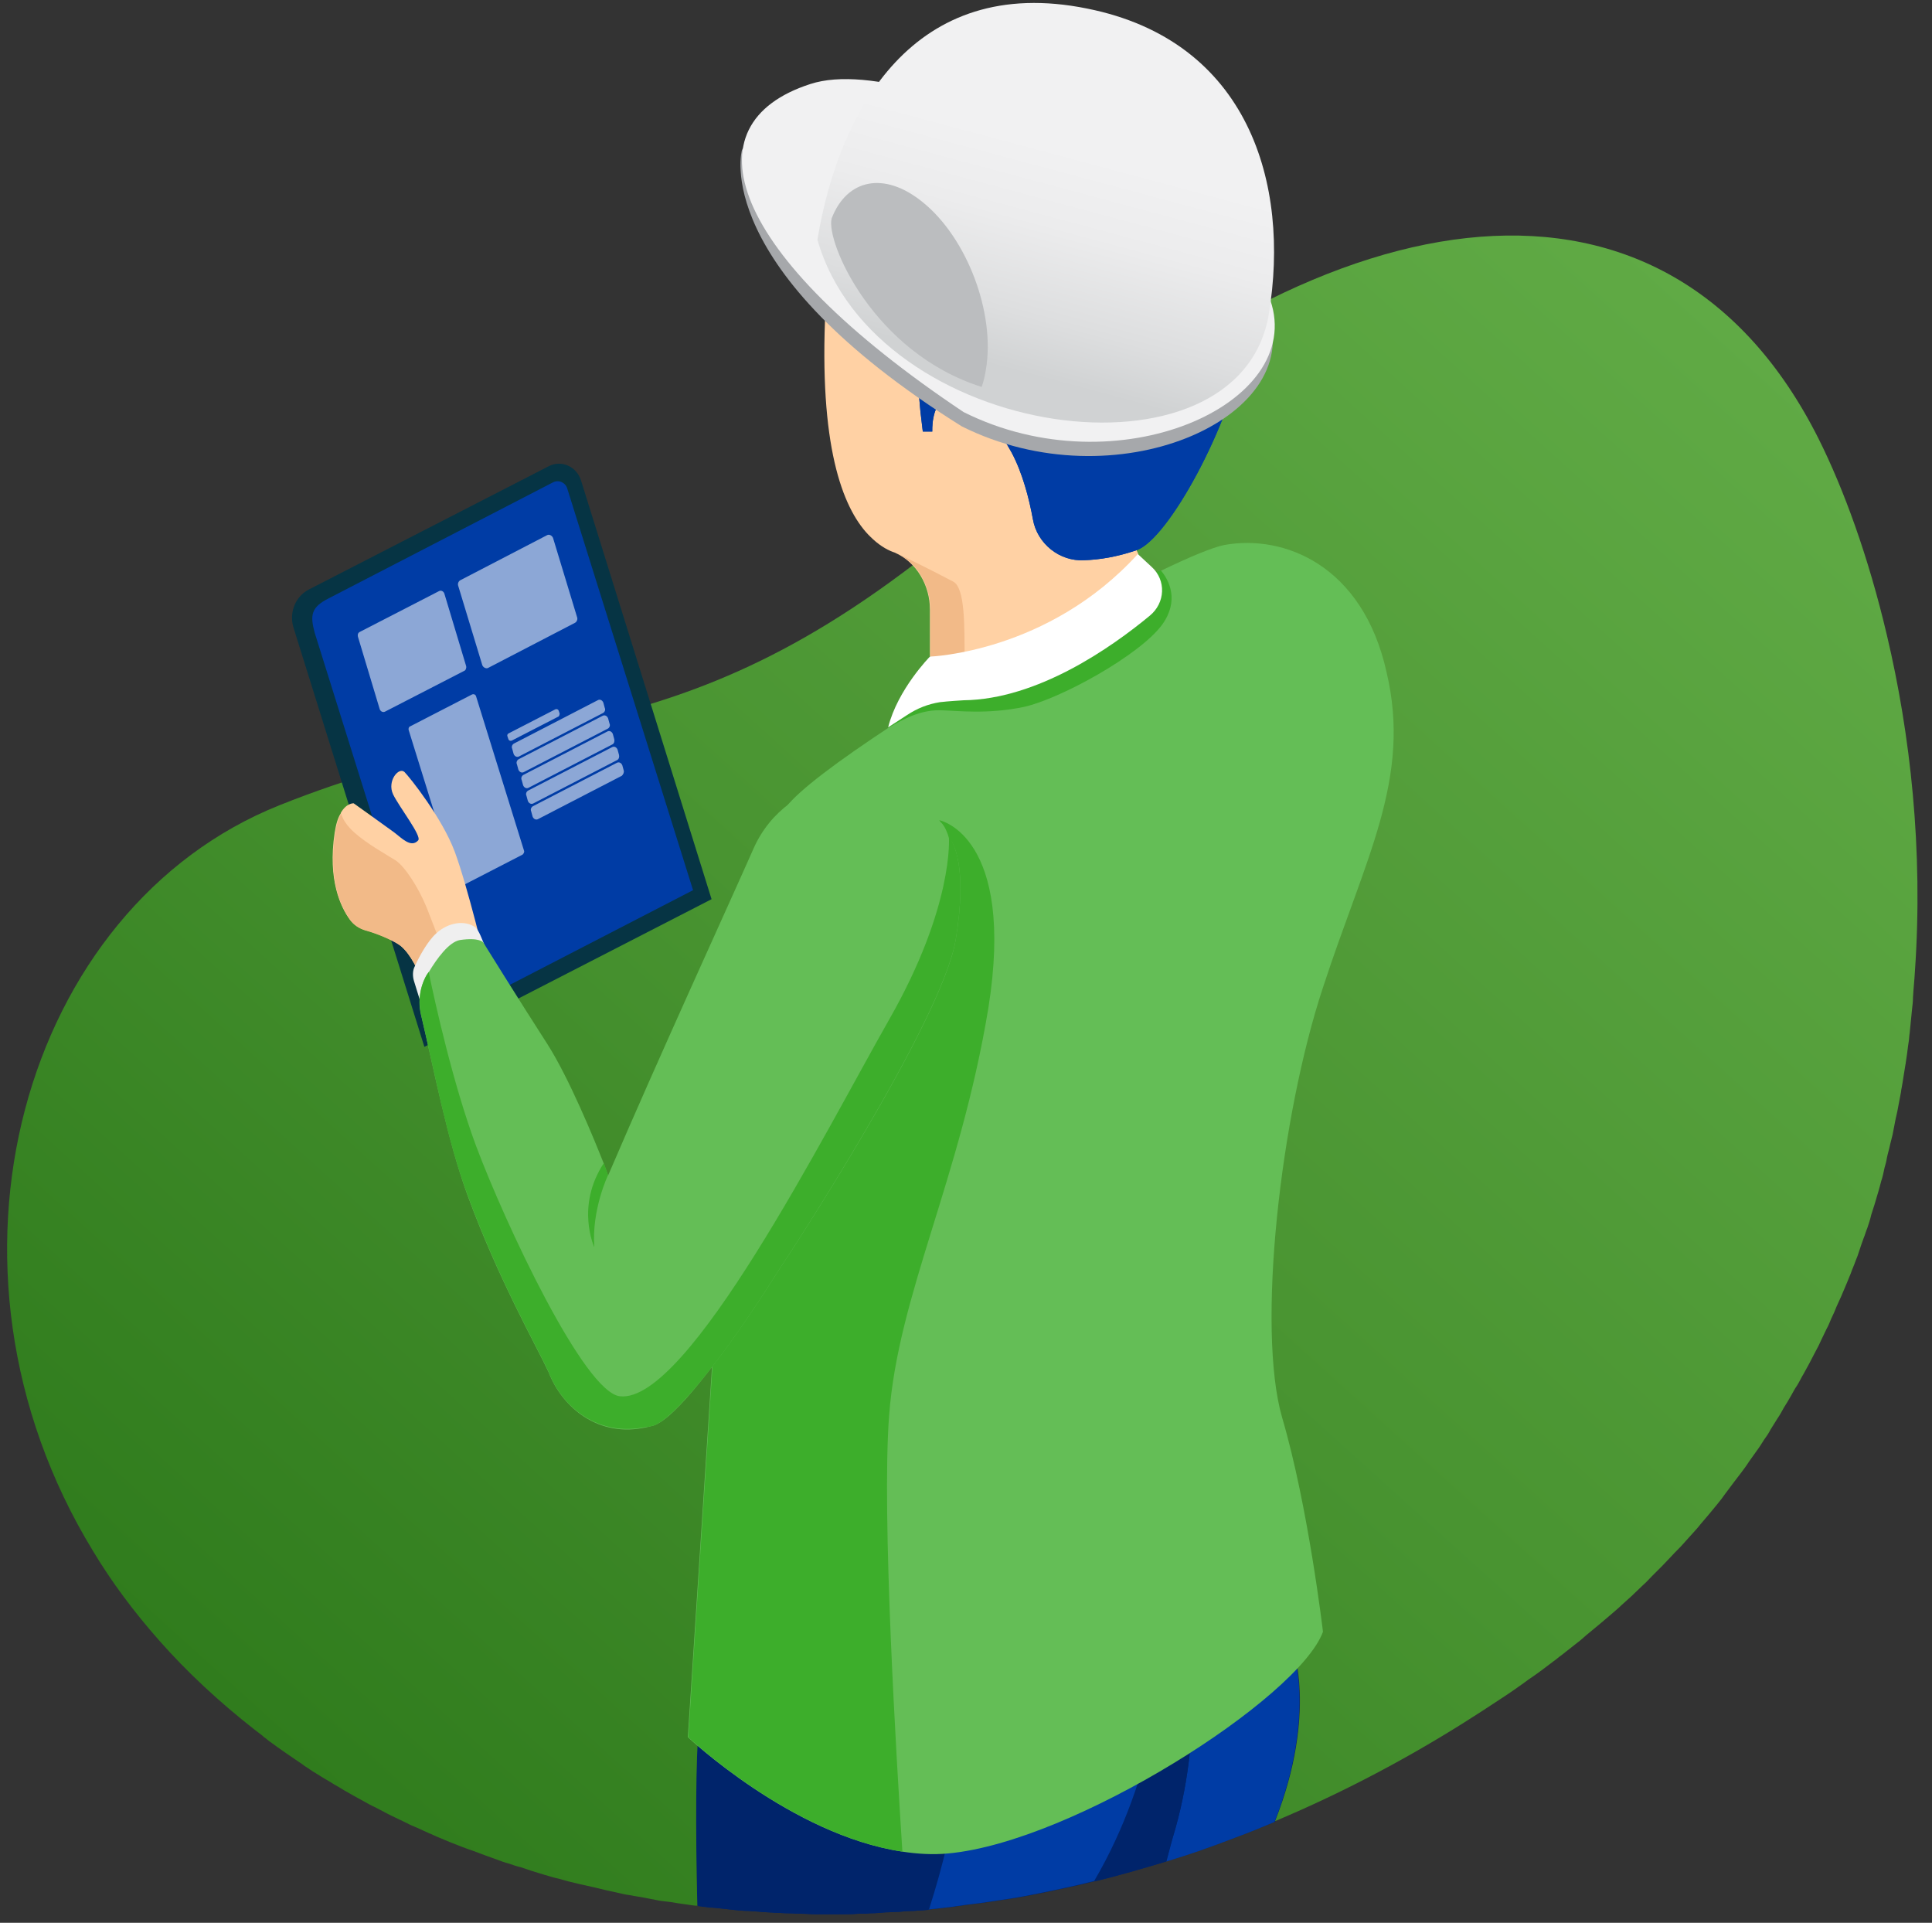 <?xml version="1.0" encoding="utf-8"?>
<!-- Generator: Adobe Illustrator 24.1.0, SVG Export Plug-In . SVG Version: 6.00 Build 0)  -->
<svg version="1.1" id="Layer_1" xmlns="http://www.w3.org/2000/svg" xmlns:xlink="http://www.w3.org/1999/xlink" x="0px" y="0px"
	 viewBox="0 0 407 405" style="enable-background:new 0 0 407 405;" xml:space="preserve">
<rect x="0" y="0" width="407" height="405" fill="#333333" stroke="none"/>
<style type="text/css">
	.st0{fill:#00246B;}
	.st1{fill:url(#SVGID_1_);}
	.st2{fill:#003CA5;}
	.st3{fill:#FFD1A4;}
	.st4{fill:#F2BA88;}
	.st5{fill:#063444;}
	.st6{opacity:0.55;fill:#FFFFFF;}
	.st7{fill:#EFEFEF;}
	.st8{fill:#64BE56;}
	.st9{fill:#3DAE2B;}
	.st10{fill:#FFFFFF;}
	.st11{fill:#A6A8AB;}
	.st12{fill:#F1F1F2;}
	.st13{fill:#535359;}
	.st14{fill:url(#SVGID_2_);}
	.st15{fill:#BBBDBF;}
</style>
<g>
	<path class="st0" d="M272.1,346.4l-0.3,0.2v-0.2h-21.2H204l-0.8,17.8l-0.4,0l-55.6-0.7c-0.7,7.2-0.8,20.8-0.3,37.9
		c0.8,0.1,1.5,0.2,2.3,0.3c1,0.1,1.9,0.2,2.9,0.3c0.9,0.1,1.8,0.2,2.7,0.3c1,0.1,2,0.2,2.9,0.2c0.9,0.1,1.8,0.1,2.7,0.2
		c1,0.1,2,0.1,3,0.2c0.9,0,1.8,0.1,2.7,0.1c1,0,2,0.1,3,0.1c0.9,0,1.8,0.1,2.7,0.1c1,0,2,0,3.1,0c0.9,0,1.8,0,2.7,0
		c1,0,2.1,0,3.1-0.1c0.9,0,1.8,0,2.7-0.1c1.1,0,2.1-0.1,3.2-0.2c0.9,0,1.8-0.1,2.7-0.1c1.1-0.1,2.2-0.2,3.3-0.2
		c0.9-0.1,1.8-0.1,2.6-0.2c0.2,0,0.4,0,0.6-0.1c0.9-0.1,1.9-0.2,2.8-0.3c0.8-0.1,1.7-0.2,2.5-0.3c0.2,0,0.4-0.1,0.6-0.1
		c1-0.1,2-0.3,3-0.4c0.8-0.1,1.6-0.2,2.4-0.3c1.3-0.2,2.7-0.4,4-0.6c0.7-0.1,1.3-0.2,2-0.3c2-0.3,4-0.7,6-1.1
		c3.9-0.8,7.8-1.6,11.7-2.6c5-1.2,10.1-2.7,15.1-4.2c2.2-0.7,4.5-1.4,6.8-2.2c2.6-0.9,5.3-1.9,7.9-2.9c2.7-1,5.4-2.1,8-3.2
		c0,0,0.1,0,0.1-0.1C277.6,360.6,272.1,346.4,272.1,346.4z"/>
	
		<linearGradient id="SVGID_1_" gradientUnits="userSpaceOnUse" x1="234.123" y1="534.441" x2="537.751" y2="230.813" gradientTransform="matrix(0.999 -5.046095e-02 5.046095e-02 0.999 -184.43 -136.539)">
		<stop  offset="5.403000e-04" style="stop-color:#307C1D"/>
		<stop  offset="0.472" style="stop-color:#499431"/>
		<stop  offset="1" style="stop-color:#60AA45"/>
	</linearGradient>
	<path class="st1" d="M397.5,133.8c-3.9-16.6-9.1-30.8-14.4-41.4c-31.8-63.3-102-52.9-169.1,8.4C147,162.1,118,146,58.9,169.6
		c-53.9,21.5-76,97-39.3,157.1c3.9,6.5,8.6,12.8,13.9,18.8c5.9,6.7,12.7,13,20.1,18.8c0.5,0.4,1.1,0.8,1.7,1.3c0,0,0.1,0.1,0.1,0.1
		c0.3,0.3,0.7,0.5,1,0.8c0.6,0.5,1.3,0.9,1.9,1.4c0.7,0.5,1.3,0.9,2,1.4c0.6,0.4,1.3,0.9,1.9,1.3c0.7,0.5,1.4,0.9,2,1.4
		c0.7,0.4,1.3,0.9,2,1.3c0.7,0.4,1.4,0.9,2.1,1.3c0.7,0.4,1.4,0.8,2,1.2c0.7,0.4,1.4,0.8,2.2,1.3c0.7,0.4,1.4,0.8,2.1,1.2
		c0.7,0.4,1.5,0.8,2.2,1.2c0.7,0.4,1.4,0.8,2.1,1.1c0.8,0.4,1.5,0.8,2.3,1.2c0.7,0.4,1.4,0.7,2.2,1.1c0.8,0.4,1.5,0.7,2.3,1.1
		c0.7,0.4,1.5,0.7,2.2,1c0.8,0.4,1.6,0.7,2.4,1.1c0.8,0.3,1.5,0.7,2.3,1c0.8,0.3,1.6,0.7,2.4,1c0.8,0.3,1.5,0.6,2.3,0.9
		c0.8,0.3,1.6,0.6,2.5,0.9c0.8,0.3,1.6,0.6,2.4,0.9c0.8,0.3,1.7,0.6,2.5,0.9c0.8,0.3,1.6,0.6,2.4,0.8c0.9,0.3,1.7,0.6,2.6,0.8
		c0.8,0.3,1.6,0.5,2.4,0.8c0.9,0.3,1.7,0.5,2.6,0.8c0.8,0.2,1.6,0.5,2.5,0.7c0.9,0.2,1.8,0.5,2.6,0.7c0.8,0.2,1.7,0.4,2.5,0.6
		c0.9,0.2,1.8,0.4,2.7,0.6c0.8,0.2,1.7,0.4,2.5,0.6c0.9,0.2,1.8,0.4,2.7,0.6c0.9,0.2,1.7,0.4,2.6,0.5c0.9,0.2,1.8,0.3,2.8,0.5
		c0.9,0.2,1.7,0.3,2.6,0.5c0.9,0.2,1.9,0.3,2.8,0.4c0.9,0.1,1.7,0.3,2.6,0.4c0.9,0.1,1.9,0.3,2.9,0.4c0.1,0,0.2,0,0.4,0
		c-0.4-17-0.3-30.7,0.3-37.9l55.6,0.7l0.4,0l0.8-17.8h46.7h21.2v0.2l0.3-0.2c0,0,5.5,14.2-3.6,37.2c13.1-5.5,26.3-12.3,39.4-20.5
		c2.7-1.7,5.5-3.5,8.2-5.3c2-1.3,4-2.7,5.9-4.1c1.8-1.2,3.5-2.5,5.2-3.8c0.6-0.4,1.1-0.9,1.7-1.3c1.1-0.9,2.2-1.7,3.3-2.6
		c0.7-0.5,1.3-1.1,1.9-1.6c1-0.8,1.9-1.6,2.9-2.4c0.7-0.6,1.3-1.1,2-1.7c0.9-0.8,1.8-1.5,2.6-2.3c0.7-0.6,1.3-1.2,2-1.8
		c0.8-0.8,1.6-1.5,2.4-2.3c0.7-0.6,1.3-1.3,1.9-1.9c0.8-0.8,1.5-1.5,2.3-2.3c0.6-0.6,1.2-1.3,1.9-2c0.7-0.8,1.5-1.5,2.2-2.3
		c0.6-0.7,1.2-1.3,1.8-2c0.7-0.8,1.4-1.5,2-2.3c0.6-0.7,1.2-1.4,1.7-2c0.7-0.8,1.3-1.6,1.9-2.3c0.6-0.7,1.1-1.4,1.6-2.1
		c0.6-0.8,1.2-1.6,1.8-2.4c0.5-0.7,1.1-1.4,1.6-2.1c0.6-0.8,1.2-1.6,1.7-2.4c0.5-0.7,1-1.4,1.5-2.1c0.6-0.8,1.1-1.6,1.6-2.4
		c0.5-0.7,1-1.4,1.4-2.2c0.5-0.8,1-1.6,1.5-2.4c0.5-0.7,0.9-1.5,1.3-2.2c0.5-0.8,1-1.6,1.5-2.5c0.4-0.7,0.8-1.5,1.3-2.2
		c0.5-0.8,0.9-1.7,1.4-2.5c0.4-0.7,0.8-1.5,1.2-2.2c0.4-0.8,0.9-1.7,1.3-2.5c0.4-0.7,0.8-1.5,1.1-2.2c0.4-0.8,0.8-1.7,1.2-2.5
		c0.4-0.7,0.7-1.5,1-2.2c0.4-0.8,0.8-1.7,1.1-2.5c0.3-0.7,0.7-1.5,1-2.2c0.4-0.9,0.7-1.7,1.1-2.6c0.3-0.7,0.6-1.5,0.9-2.2
		c0.3-0.9,0.7-1.7,1-2.6c0.3-0.7,0.6-1.5,0.8-2.2c0.3-0.9,0.6-1.8,0.9-2.6c0.3-0.7,0.5-1.5,0.8-2.2c0.3-0.9,0.6-1.8,0.8-2.7
		c0.2-0.7,0.5-1.5,0.7-2.2c0.3-0.9,0.5-1.8,0.8-2.7c0.2-0.7,0.4-1.4,0.6-2.2c0.3-0.9,0.5-1.8,0.7-2.8c0.2-0.7,0.4-1.4,0.5-2.1
		c0.2-1,0.5-1.9,0.7-2.9c0.2-0.7,0.3-1.3,0.5-2c0.2-1,0.4-2,0.6-3.1c0.1-0.6,0.3-1.2,0.4-1.8c0.2-1.2,0.5-2.5,0.7-3.7
		c0.1-0.4,0.1-0.8,0.2-1.2c0.3-1.6,0.5-3.2,0.8-4.9c0.1-0.4,0.1-0.8,0.2-1.3c0.2-1.2,0.3-2.4,0.5-3.6c0.1-0.6,0.1-1.2,0.2-1.8
		c0.1-1,0.2-2,0.3-3c0.1-0.7,0.1-1.3,0.2-2c0.1-0.8,0.2-1.7,0.2-2.5c0,0,0,0,0,0c0.1-1.8,0.3-3.6,0.4-5.4
		C405.2,178.9,402.4,154.5,397.5,133.8z"/>
	<path class="st2" d="M272.1,346.4l-0.3,0.2v-0.2h-21.2c0,0,2.9,19.5-3.5,40.5c-0.5,1.5-0.9,3.3-1.4,5.2c2.2-0.7,4.5-1.4,6.8-2.2
		c2.6-0.9,5.3-1.9,7.9-2.9c2.7-1,5.4-2.1,8-3.2c0,0,0.1,0,0.1-0.1C277.6,360.6,272.1,346.4,272.1,346.4z"/>
	<path class="st0" d="M230.6,396.3c5-1.2,10.1-2.7,15.1-4.2c0.5-1.9,1-3.6,1.4-5.2c6.4-21,3.5-40.5,3.5-40.5H204l-0.8,17.8l39.6,0.5
		C240.9,373.3,237.3,384.9,230.6,396.3z"/>
	<path class="st2" d="M203.2,364.3l-0.4,0c-0.3,3.3-0.5,5.5-0.5,5.5s-0.5,12.9-6.8,32.4c0.9-0.1,1.9-0.2,2.8-0.3
		c0.8-0.1,1.7-0.2,2.5-0.3c0.2,0,0.4-0.1,0.6-0.1c1-0.1,2-0.3,3-0.4c0.8-0.1,1.6-0.2,2.4-0.3c1.3-0.2,2.7-0.4,4-0.6
		c0.7-0.1,1.3-0.2,2-0.3c2-0.3,4-0.7,6-1.1c3.9-0.8,7.8-1.6,11.7-2.6c6.7-11.4,10.3-23,12.2-31.6L203.2,364.3z"/>
	<path class="st0" d="M152,402c0.9,0.1,1.8,0.2,2.7,0.3c1,0.1,2,0.2,2.9,0.2c0.9,0.1,1.8,0.1,2.7,0.2c1,0.1,2,0.1,3,0.2
		c0.9,0,1.8,0.1,2.7,0.1c1,0,2,0.1,3,0.1c0.9,0,1.8,0.1,2.7,0.1c1,0,2,0,3.1,0c0.9,0,1.8,0,2.7,0c1,0,2.1,0,3.1-0.1
		c0.9,0,1.8,0,2.7-0.1c1.1,0,2.1-0.1,3.2-0.2c0.9,0,1.8-0.1,2.7-0.1c1.1-0.1,2.2-0.2,3.3-0.2c0.9-0.1,1.8-0.1,2.6-0.2
		c0.2,0,0.4,0,0.6-0.1c6.3-19.6,6.8-32.4,6.8-32.4s0.2-2.2,0.5-5.5l-55.6-0.7c-0.7,7.2-0.8,20.8-0.3,37.9c0.8,0.1,1.5,0.2,2.3,0.3
		C150.1,401.8,151.1,401.9,152,402z"/>
	<path class="st3" d="M238.6,114l1.2,2.7l-1.8,9L209.4,140l-1.7-0.2l-4.6-0.6l-7.2-0.9v-9.9c0-5.1-2.8-10-7.4-12
		c-0.2-0.1-0.3-0.1-0.3-0.1c-1.6-0.6-3.2-1.6-4.9-3.3l-0.4-0.4c-5.5-5.8-10.4-18.9-9-47.6c0.3-5,1.4-13.7,3.7-18.1
		c4.2-8,13-13.3,31.2-8.3c30.3,8.4,43.6,22.2,45.1,34.1C255.5,84.4,238.6,114,238.6,114z"/>
	<path class="st4" d="M196,138.3v-9.9c0-5.1-2.8-10-7.4-12c1.5,0.7,6.1,2.9,12.2,6.1c2.5,1.3,2.4,9.2,2.4,16.7L196,138.3z"/>
	<g>
		<g>
			<path class="st5" d="M149.9,189.4l-60.5,31.1l-27.6-88.4c-0.9-3.1,0.4-6.4,3.2-7.9l50.6-26c2.7-1.4,5.9,0.1,6.8,3L149.9,189.4z"
				/>
			<path class="st2" d="M146,187.5l-54,27.9l-25.7-82.1c-1-3.7-0.8-5.4,3-7.3l47.2-24.4c1.2-0.6,2.6,0,3,1.3L146,187.5z"/>
			<path class="st6" d="M98.2,140.3L93.6,125c-0.2-0.5-0.7-0.7-1.1-0.5l-16.7,8.6c-0.4,0.2-0.5,0.6-0.4,1l4.6,15.3
				c0.2,0.5,0.7,0.7,1.1,0.5l16.7-8.6C98.1,141.2,98.3,140.7,98.2,140.3z M110.4,179.2l-10.1-32.5c-0.1-0.4-0.5-0.6-0.9-0.4l-13,6.7
				c-0.3,0.1-0.4,0.5-0.3,0.8l10.1,32.5c0.1,0.4,0.5,0.6,0.9,0.4l13-6.7C110.3,179.8,110.5,179.5,110.4,179.2z M117.9,150.3
				l-0.2-0.6c-0.1-0.3-0.4-0.4-0.7-0.3l-9.9,5.1c-0.2,0.1-0.3,0.4-0.2,0.6l0.2,0.6c0.1,0.3,0.4,0.4,0.7,0.3l9.9-5.1
				C117.8,150.8,117.9,150.5,117.9,150.3z M127,150.2c0.4-0.2,0.6-0.7,0.4-1.1l-0.3-1.1c-0.2-0.5-0.7-0.8-1.2-0.5l-17.6,9.1
				c-0.4,0.2-0.6,0.7-0.4,1.1l0.3,1.1c0.2,0.5,0.7,0.8,1.2,0.5 M128.4,152.4l-0.3-1.1c-0.2-0.5-0.7-0.8-1.2-0.5l-17.6,9.1
				c-0.4,0.2-0.6,0.7-0.4,1.1l0.3,1.1c0.2,0.5,0.7,0.8,1.2,0.5l17.6-9.1C128.4,153.3,128.6,152.8,128.4,152.4z M129.4,155.7
				l-0.3-1.1c-0.2-0.5-0.7-0.8-1.2-0.5l-17.6,9.1c-0.4,0.2-0.6,0.7-0.4,1.1l0.3,1.1c0.2,0.5,0.7,0.8,1.2,0.5l17.6-9.1
				C129.4,156.6,129.5,156.1,129.4,155.7z M130.4,159l-0.3-1.1c-0.2-0.5-0.7-0.8-1.2-0.5l-17.6,9.1c-0.4,0.2-0.6,0.7-0.4,1.1
				l0.3,1.1c0.2,0.5,0.7,0.8,1.2,0.5l17.6-9.1C130.4,159.9,130.5,159.4,130.4,159z M131.4,162.3l-0.3-1.1c-0.2-0.5-0.7-0.8-1.2-0.5
				l-17.6,9.1c-0.4,0.2-0.6,0.7-0.4,1.1l0.3,1.1c0.2,0.5,0.7,0.8,1.2,0.5l17.6-9.1C131.3,163.1,131.5,162.7,131.4,162.3z
				 M121.6,130.1l-5.1-16.8c-0.2-0.5-0.8-0.8-1.2-0.6L97,122.2c-0.4,0.2-0.6,0.7-0.5,1.1l5.1,16.8c0.2,0.5,0.8,0.8,1.2,0.6l18.3-9.5
				C121.5,131,121.7,130.5,121.6,130.1z"/>
		</g>
		<path class="st3" d="M102.3,202.6l-9.8,8.1l-1.8,1.5c0,0-2.2-9.4-6.2-12.9c-1.4-1.2-5.3-2.8-7.6-3.4c-1.3-0.4-2.4-1.1-3.2-2.2
			c-1.9-2.6-4.7-8.3-3.2-18.3c0.3-1.9,0.7-3.2,1.3-4.1c0,0,0-0.1,0-0.1c1.2-2.1,2.7-2,2.7-2s6.6,4.7,8.5,6.1
			c1.6,1.2,3.6,3.4,5.1,1.7c0.8-0.9-4-7-5.3-9.7c-1.3-2.8,1.2-5.8,2.4-4.7c1.1,1.1,7.9,9.6,10.6,16.8
			C98.5,186.7,102.3,202.6,102.3,202.6z"/>
		<path class="st4" d="M94.8,203.8l-2.2,7l-1.8,1.5c0,0-2.2-9.4-6.2-12.9c-1.4-1.2-5.3-2.8-7.6-3.4c-1.3-0.4-2.4-1.1-3.2-2.2
			c-1.9-2.6-4.7-8.3-3.2-18.3c0.3-1.9,0.7-3.2,1.3-4.1c0,0,0-0.1,0-0.1s0.1,1.7,2.8,4.1c2.7,2.4,6.7,4.6,8.6,5.8
			c1.9,1.2,4.8,5.6,6.6,10C91.6,195.6,94.8,203.8,94.8,203.8z"/>
		<path class="st7" d="M88.9,212.1l-1.7-5.5c-0.3-1-0.3-2.2,0.2-3.1c0.9-2,2.7-5.3,4.5-6.9c2.6-2.4,6.1-2.8,8.2-1.3
			c0.8,0.6,1.5,2.7,2.1,4.1c0.5,1.2,0.6,4.5,0.4,4.9c-0.1,0.4-3.6,5.3-4,5.8C98.2,210.5,88.9,212.1,88.9,212.1z"/>
	</g>
	<path class="st8" d="M278.7,208c-9,27.2-14,71.9-8.6,90.6c5.5,18.7,8.6,45.1,8.6,45.1c-5.1,14-52.5,44.3-79,46.7
		c-3.2,0.3-6.5,0.1-9.7-0.4c-23.3-3.5-45.1-24.1-45.1-24.1s5-76.6,8.2-125.6c2.1-32.6,6.9-52.9,9.9-62.8c1.5-5,2.5-7.4,2.5-7.4
		c2.8-3.7,11.2-9.9,21.8-16.9c0,0,0.1,0,0.2-0.1c7.1-4.8,15.3-9.8,23.4-14.6h0c10.9-6.4,21.8-12.5,30.6-16.8c1-0.5,2-1,2.9-1.4
		c6.2-3,11-5,13.5-5.5c12.5-2.3,29.2,4.2,34.2,26.8C297.4,164,287.6,180.7,278.7,208z"/>
	<path class="st9" d="M187.3,298.2c-1.6,20.9,1.6,73.1,2.8,91.8c-23.3-3.5-45.1-24.1-45.1-24.1s5-76.6,8.2-125.6
		c2.1-32.6,6.9-52.9,9.9-62.8c2.5-2.9,4.2-4.7,4.2-4.7h30.7c0,0,16,3.3,10.2,39.6C202.2,248.7,189.2,272.6,187.3,298.2z"/>
	<path class="st9" d="M244.8,131.6c-4.7,6.4-21.4,15.6-29.1,17.3c-7.7,1.6-13.9,0.8-17.6,0.7c-5.1-0.1-9.1,2.8-10.5,3.4
		c-0.1,0-0.2,0.1-0.2,0.1c0,0-0.1,0-0.1,0l4.6-7l5.3-3.4c0,0,7.8-2.8,9.5-3.6c0.6-0.3,2.2-0.5,4.3-0.7h0c4.6-0.6,11.2-1,12.3-1.2
		c1.4-0.2,13.5-8.4,14-8.8c0.3-0.2,2.7-4.1,4.3-6.9c1-0.5,2-1,2.9-1.4C246.3,122.2,248.5,126.5,244.8,131.6z"/>
	<path class="st2" d="M261.9,73.6c-2.6,15.6-15.8,40.1-22.5,42.3c-4.1,1.4-7.8,2-11,2.1c-5.2,0.3-9.9-3.5-10.8-8.6
		c-0.8-4.4-2.2-9.8-4.5-14.1c-4.7-8.6-10.8-13.2-13.9-11.5c-3.1,1.6-2.8,7.1-2.8,7.1l-2,0c0,0-0.2-1.8-0.5-4.2
		c-0.2-2.3-0.5-5.3-0.6-7.6c0-5.8-1.8-11.5-5.4-16.1c-2.1-2.8-4.7-7.2-7.5-13.8c-1.8-4.4-2.2-8.5-1.9-12.3v0
		c-0.1-17.1,18.2-9.5,22.8-12.9c15.1-11.1,34.6,2.1,46.3,11.9c6.4,5.4,10.8,11.5,13.1,18.6v0C262.7,60.3,263.1,66.6,261.9,73.6z"/>
	<path class="st10" d="M242.6,119.4l-2.9-2.7c-18.9,20.8-43.8,21.6-43.8,21.6s-6.8,6.9-8.8,14.9l4-2.6c2.1-1.4,4.4-2.3,6.9-2.7
		c1.6-0.2,5-0.4,5-0.4c15.6-0.2,31.1-11.1,39.2-17.8C245.5,127,245.7,122.2,242.6,119.4z"/>
	<path class="st8" d="M201.3,198.1c-2.9,17.2-35.7,67.2-37.1,69.2c-5.9,9.4-11.6,17.5-16.4,23.4h0c-4.3,5.4-7.9,8.9-10.2,9.6
		c-0.4,0.1-0.8,0.2-1.3,0.3c-10.2,2.4-17.9-4.2-20.7-11.5c-2.7-5.8-10.6-19.6-17.1-37.3c-4.3-11.8-7-26.2-9.8-38
		c-0.7-2.8-0.3-5.8,1.2-8.4c0.1-0.2,0.2-0.4,0.4-0.6c1.8-3,4.3-6.4,6.6-6.8c4.1-0.6,4.9,0.5,4.9,0.5s7.5,12.1,13.5,21.4
		c4.6,7.2,9.8,19.9,11.9,25.2c0.6,1.6,0.9,2.5,0.9,2.5c10.8-25.2,25-56.1,30.7-69c7-15.6,28.1-19,39.1-5.8c0.1,0.2,0.3,0.4,0.5,0.6
		c0.7,0.8,1.2,2,1.5,3.1l0,0c0,0,0,0,0.1,0.1C200.6,177.1,204,182.1,201.3,198.1z"/>
	<path class="st2" d="M261.9,73.6c-2.6,15.6-15.8,40.1-22.5,42.3c-4.1,1.4-7.8,2-11,2.1c-5.2,0.3-9.9-3.5-10.8-8.6
		c-0.8-4.4-2.2-9.8-4.5-14.1c-4.7-8.6-10.8-13.2-13.9-11.5c-3.1,1.6-2.8,7.1-2.8,7.1l-2,0c0,0-0.2-1.8-0.5-4.2
		c-0.2-2.3-0.5-5.3-0.6-7.6c0-5.8-1.8-11.5-5.4-16.1c-2.1-2.8-4.7-7.2-7.5-13.8c-1.8-4.4-2.2-8.5-1.9-12.3
		c1.5,3.8,14,33.1,49.2,40.5c36.7,7.7,33.2-21.4,33-22.9C262.7,60.3,263.1,66.6,261.9,73.6z"/>
	<path class="st9" d="M127.2,245c0.6,1.6,0.9,2.5,0.9,2.5s-3.5,7.3-2.9,15.2C125.2,262.7,121.2,254.1,127.2,245z"/>
	<path class="st9" d="M200,176.4l-0.1,0c0,0,1.1,14.3-12.5,38.2c-13.6,23.9-42.5,81.1-56.8,79.5c-7.5-0.8-24.1-36.2-30.3-52.7
		c-4.9-13.2-8.7-30.4-10-36.7c-0.1,0.2-0.2,0.4-0.4,0.6c-1.5,2.6-1.8,5.6-1.2,8.4c2.8,11.8,5.4,26.2,9.8,38
		c6.5,17.7,14.4,31.5,17.1,37.3c2.8,7.4,10.5,13.8,20.7,11.5v0.1c0.5-0.1,0.9-0.2,1.3-0.3c2.2-0.7,5.8-4.2,10.2-9.6h0
		c4.8-5.8,10.5-14,16.4-23.4c1.4-2,34.1-52,37.1-69.2C204,182.1,200.6,177.1,200,176.4z"/>
	<g>
		<path class="st11" d="M156.3,31.6l5.8-9.5l1.8,18.6l0.5,0.1c1.7-3.6,5.8-7.2,14.1-9.9c24.5-8,84,22.4,88.7,35.3
			c7.6,21.9-32.2,39.8-64.6,23.6C149.2,56.4,156.3,31.6,156.3,31.6z"/>
		<path class="st12" d="M170.7,17.7c24.5-8,92.2,32.5,96.9,45.5c7.6,21.9-32.2,39.8-64.6,23.6C153,53.4,144.7,26.1,170.7,17.7z"/>
		<g>
			<g>
				<path class="st13" d="M201.7,22.1c-1,6.3-6.7,13.2-12.7,15.5c-6,2.3-10-1-8.9-7.3c1-6.3,6.7-13.2,12.7-15.5
					C198.7,12.5,202.7,15.8,201.7,22.1z"/>
			</g>
		</g>
		<linearGradient id="SVGID_2_" gradientUnits="userSpaceOnUse" x1="212.16" y1="86.043" x2="234.387" y2="3.088">
			<stop  offset="9.217880e-02" style="stop-color:#D0D2D3"/>
			<stop  offset="0.234" style="stop-color:#DDDEDF"/>
			<stop  offset="0.463" style="stop-color:#ECECED"/>
			<stop  offset="0.651" style="stop-color:#F1F1F2"/>
		</linearGradient>
		<path class="st14" d="M267.3,66.1c-6.1,37.3-82.9,26.9-95.1-15.6c4.5-27.3,20.3-56.1,56.8-48.7C263.1,8.6,271.8,38.8,267.3,66.1z"
			/>
		<path class="st15" d="M207.7,77.8c-0.2,1.3-0.5,2.6-0.9,3.7c-22.8-7.2-32.9-30.6-31.6-35.5c3.2-8.3,11.1-10,19.2-3.4
			C203.7,50.1,209.7,65.9,207.7,77.8z"/>
	</g>
</g>
</svg>
